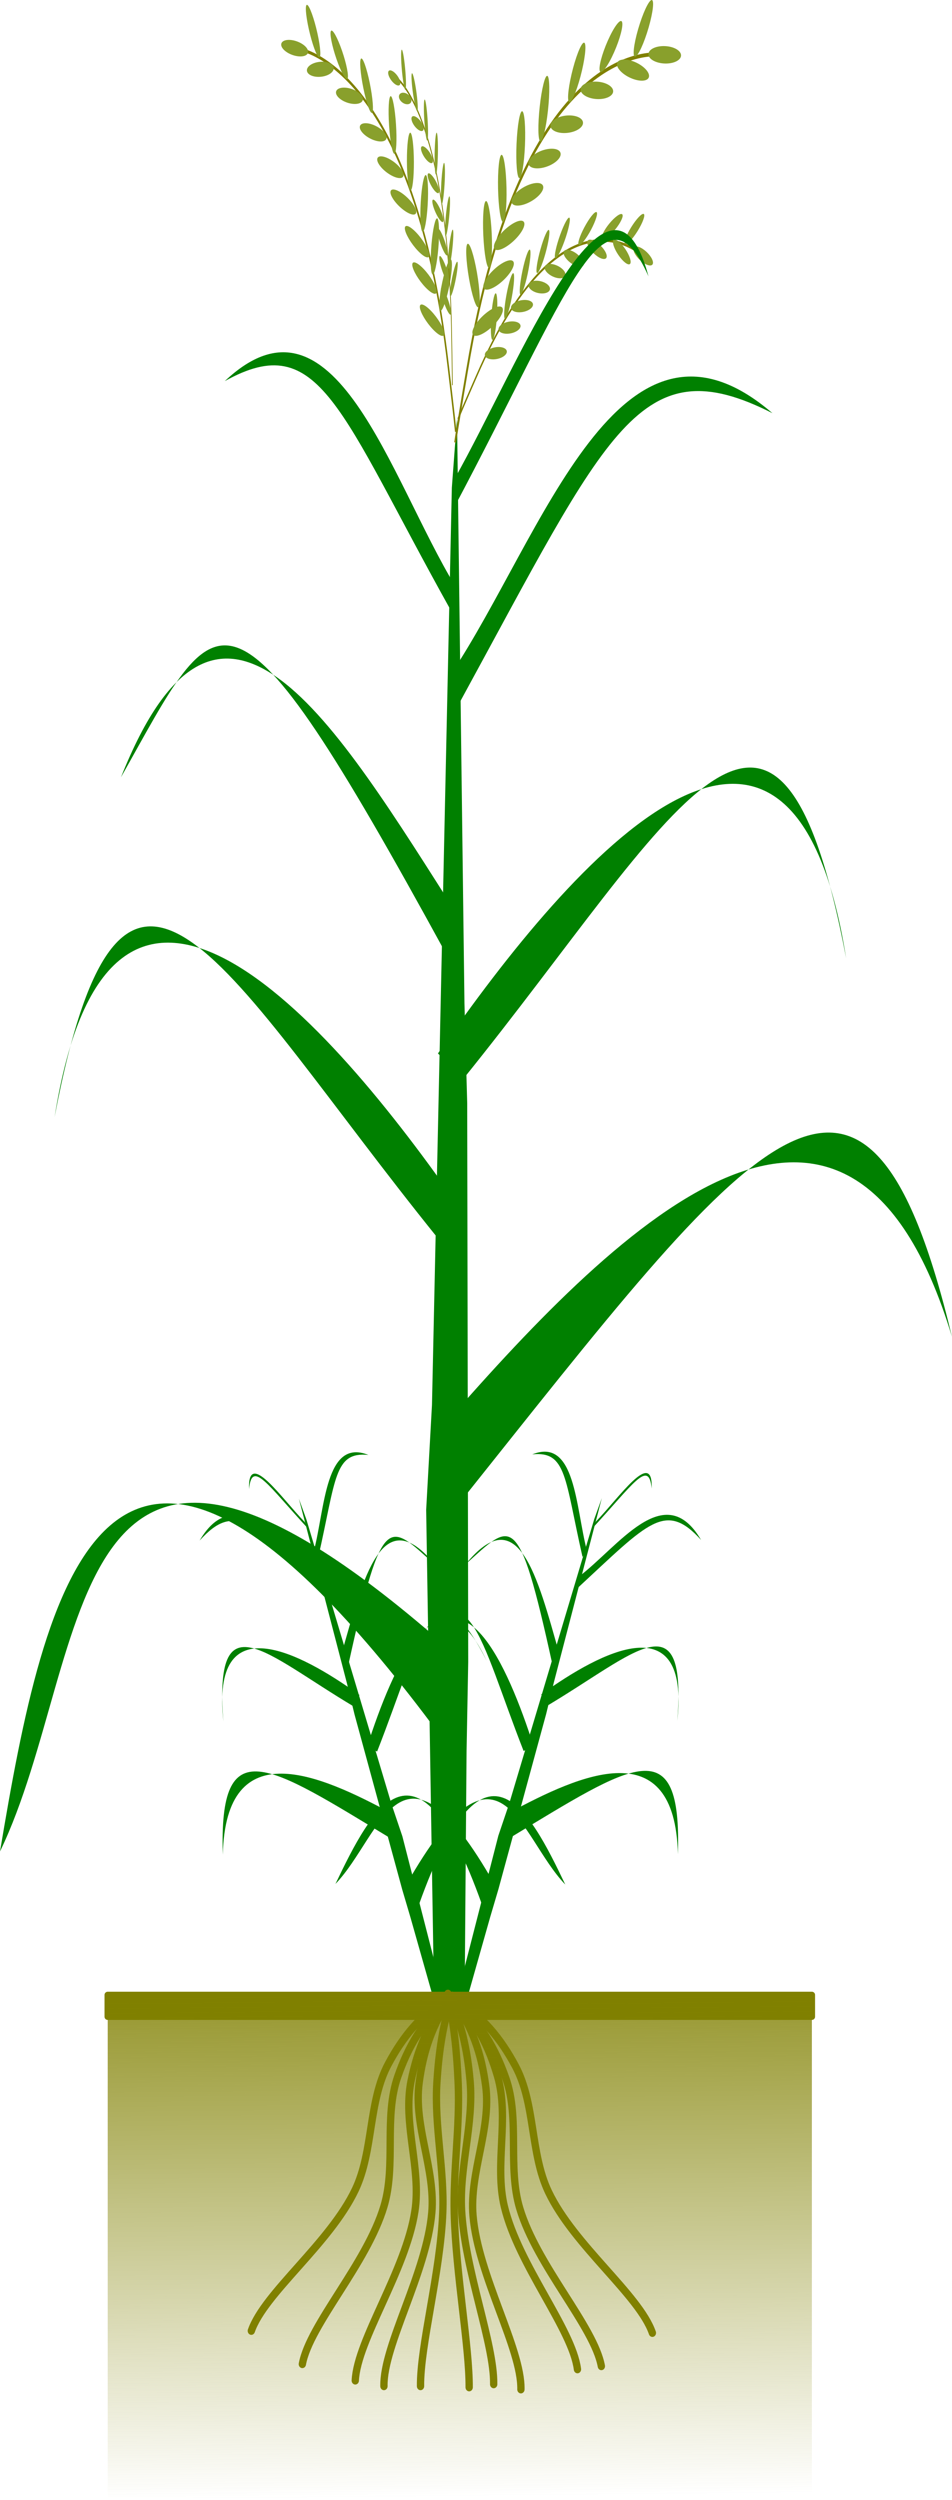 <svg xmlns="http://www.w3.org/2000/svg" viewBox="0 0 147.85 388.01"><defs><linearGradient id="a" y2="796.87" gradientUnits="userSpaceOnUse" x2="370.02" gradientTransform="matrix(.353 0 0 .447 -17.203 44.481)" y1="583.67" x1="368.26"><stop offset="0" stop-color="olive"/><stop offset="1" stop-color="olive" stop-opacity="0"/></linearGradient></defs><path d="M70.173 75.694l.806-10.785 1.154 90.841.426 15.471.158 86.715-.257 13.847-.327 41.667h-4.67l-1.277-79.123.902-16.281z" fill="green"/><path d="M68.017 222.254c26.984-31.044 63.633-68.385 79.829-14.764-13.495-56.284-30.811-31.428-76.694 26.047zM71.46 142.664c-19.776-31.04-37.231-60.796-52.675-22.02 15.458-27.402 16.268-35.186 50.377 27.184zM70.007 104.674c14.297-21.43 26.217-60.975 49.957-40.543-20.61-10.467-25.44 2.538-48.779 45.273z" fill="green"/><path d="M261.47 60.418c2.538-8.52 14.397-42.685 17.277-50.479 66.78-180.71 220.54-170.3 223.34-170.1" stroke="olive" stroke-width="2.166" fill="none" transform="matrix(.133 0 0 .273 35.91 52.2)"/><path d="M75.491 48.59c1.303-1.05 2.467-1.339 2.599-.644.132.695-.817 2.11-2.12 3.16-1.302 1.05-2.466 1.338-2.598.643-.132-.695.817-2.11 2.12-3.16zM77.195 41.419c1.303-1.05 2.466-1.338 2.599-.643.132.695-.817 2.11-2.12 3.16-1.303 1.05-2.466 1.338-2.598.643-.133-.695.816-2.11 2.119-3.16zM78.834 35.272c1.302-1.05 2.466-1.338 2.598-.643.133.694-.816 2.11-2.12 3.16-1.302 1.05-2.465 1.338-2.598.643-.132-.695.817-2.11 2.12-3.16zM81.757 28.838c1.364-.641 2.535-.57 2.616.157.08.728-.96 1.837-2.324 2.478s-2.535.57-2.616-.158c-.08-.728.96-1.837 2.324-2.477zM84.473 23.268c1.386-.405 2.55-.135 2.601.604.051.74-1.03 1.667-2.416 2.072s-2.55.134-2.6-.605c-.052-.739 1.03-1.666 2.415-2.071zM87.986 17.932c1.398-.126 2.545.377 2.56 1.122.016.746-1.104 1.453-2.502 1.579-1.398.126-2.544-.377-2.56-1.122-.016-.746 1.105-1.453 2.502-1.579zM92.714 12.673c1.399.079 2.525.747 2.515 1.493-.01.746-1.152 1.288-2.55 1.21-1.4-.079-2.525-.747-2.515-1.493.01-.746 1.151-1.288 2.55-1.21zM98.432 9.553c1.375.534 2.435 1.561 2.368 2.295-.067.733-1.237.895-2.612.361s-2.435-1.561-2.368-2.294c.068-.734 1.237-.896 2.612-.362zM103.25 7.155c1.399.053 2.527.7 2.52 1.447-.006.746-1.145 1.308-2.544 1.256-1.4-.053-2.528-.7-2.522-1.446.007-.747 1.147-1.31 2.546-1.257zM74.074 42.31c-.469-2.713-1.126-4.708-1.468-4.458-.342.25-.239 2.652.23 5.364.47 2.712 1.127 4.708 1.47 4.458.34-.25.237-2.652-.232-5.365zM76.368 36.264c.133 2.866-.052 5.246-.413 5.317-.36.072-.762-2.194-.895-5.06-.133-2.866.051-5.247.413-5.318.36-.07.761 2.195.895 5.06zM78.663 29.178c.062 2.876-.181 5.235-.544 5.268-.362.033-.707-2.272-.769-5.147-.062-2.877.181-5.235.544-5.268.362-.033.706 2.271.769 5.147zM81.529 22.578c-.123 2.867-.515 5.14-.877 5.074-.36-.066-.554-2.443-.432-5.311.123-2.868.515-5.14.877-5.074.36.065.554 2.443.432 5.31zM85.1 17.16c-.305 2.81-.84 4.955-1.194 4.793-.354-.163-.393-2.573-.088-5.382s.84-4.955 1.194-4.793c.354.163.394 2.573.088 5.382zM90.147 11.888c-.672 2.525-1.475 4.28-1.793 3.923-.318-.36-.03-2.697.641-5.222.672-2.524 1.475-4.28 1.793-3.922.319.358.032 2.696-.64 5.22zM95.367 8.126c-.944 2.127-1.926 3.442-2.193 2.939-.268-.503.28-2.635 1.223-4.76.943-2.127 1.925-3.443 2.193-2.94.268.504-.28 2.635-1.223 4.761zM100.466 5.15c-.778 2.394-1.653 3.997-1.955 3.582-.302-.415.085-2.691.863-5.084s1.653-3.997 1.954-3.582c.302.415-.084 2.692-.862 5.085z" fill="#89a02c"/><g><path d="M261.47 60.418c2.538-8.52 14.397-42.685 17.277-50.479 66.78-180.71 220.54-170.3 223.34-170.1" stroke="olive" stroke-width="2.166" fill="none" transform="matrix(.08 .059 -.042 .18 52.746 38.74)"/><path d="M77.057 53.881c.944-.116 1.686.21 1.658.726-.027.517-.815 1.03-1.76 1.146-.943.117-1.686-.209-1.658-.726.028-.517.816-1.03 1.76-1.146zM79.186 49.905c.943-.116 1.686.21 1.658.726-.028.517-.815 1.03-1.76 1.147-.943.116-1.686-.21-1.658-.726.028-.517.816-1.03 1.76-1.147zM81.117 46.576c.944-.116 1.687.209 1.66.726-.029.517-.816 1.03-1.76 1.146-.944.116-1.687-.209-1.659-.726.028-.517.816-1.03 1.76-1.146zM83.865 43.625c.917.182 1.609.747 1.545 1.263-.064.515-.86.786-1.777.605s-1.61-.746-1.545-1.262c.064-.516.86-.787 1.777-.606zM86.354 41.154c.894.346 1.551 1.04 1.468 1.55-.084.51-.876.643-1.77.297s-1.55-1.04-1.467-1.55c.083-.51.875-.643 1.77-.297zM89.286 39.19c.858.535 1.468 1.374 1.363 1.873-.106.499-.887.47-1.745-.067-.859-.535-1.47-1.374-1.363-1.873.105-.5.886-.47 1.745.067zM92.934 37.813c.828.671 1.4 1.61 1.28 2.098-.122.488-.89.34-1.718-.331-.827-.67-1.4-1.61-1.279-2.098.121-.488.89-.34 1.717.331zM96.847 38.286c.743.961 1.22 2.108 1.067 2.562-.154.454-.88.043-1.623-.917-.743-.961-1.22-2.108-1.067-2.562.154-.454.88-.043 1.623.917zM100.108 38.838c.832.654 1.409 1.58 1.29 2.07-.12.49-.89.356-1.721-.298-.832-.654-1.41-1.581-1.29-2.07.12-.49.89-.356 1.721.298zM77.175 49.111c.137-1.997.05-3.604-.193-3.59-.244.013-.552 1.643-.69 3.64-.136 1.997-.05 3.605.194 3.59.244-.013.552-1.643.69-3.64zM79.485 46.138c-.363 1.95-.84 3.439-1.069 3.326-.227-.113-.118-1.785.244-3.735s.84-3.438 1.068-3.325c.228.113.119 1.785-.243 3.734zM81.955 42.48c-.406 1.925-.916 3.373-1.139 3.235-.222-.139-.073-1.812.333-3.736.406-1.925.916-3.373 1.14-3.235.222.139.073 1.812-.334 3.736zM84.694 39.395c-.516 1.838-1.102 3.162-1.31 2.96-.206-.204.045-1.858.561-3.696.516-1.837 1.102-3.162 1.309-2.959.207.203-.044 1.858-.56 3.695zM87.673 37.403c-.617 1.718-1.269 2.896-1.456 2.632-.187-.264.16-1.87.778-3.589s1.268-2.897 1.456-2.633c.187.265-.161 1.872-.778 3.59zM91.515 36.159c-.793 1.368-1.545 2.171-1.681 1.794-.136-.378.397-1.793 1.19-3.16.793-1.369 1.546-2.172 1.682-1.794.135.377-.398 1.792-1.19 3.16zM95.228 35.988c-.894.985-1.687 1.418-1.77.968-.083-.45.575-1.614 1.469-2.6.894-.984 1.686-1.417 1.77-.967.083.45-.575 1.614-1.47 2.6zM98.747 36.283c-.836 1.234-1.609 1.904-1.726 1.497-.117-.408.466-1.738 1.302-2.972.837-1.234 1.61-1.905 1.726-1.497.117.407-.466 1.737-1.302 2.972z" fill="#89a02c"/></g><g><path d="M261.47 60.418c2.538-8.52 14.397-42.685 17.277-50.479 66.78-180.71 220.54-170.3 223.34-170.1" stroke="olive" stroke-width="2.166" fill="none" transform="matrix(-.109 -.034 -.009 .232 99.827 61.889)"/><path d="M67.336 48.687c-1.04-1.227-1.99-1.77-2.12-1.212-.132.557.605 2.004 1.644 3.231 1.04 1.227 1.99 1.77 2.12 1.213.132-.558-.605-2.005-1.644-3.232zM66.161 42.149c-1.04-1.227-1.988-1.77-2.12-1.213-.13.558.606 2.005 1.645 3.232 1.04 1.227 1.989 1.77 2.12 1.212.131-.557-.605-2.004-1.645-3.231zM65.008 36.498c-1.04-1.227-1.989-1.77-2.12-1.212-.131.557.605 2.004 1.645 3.231 1.04 1.227 1.989 1.77 2.12 1.213.131-.558-.605-2.005-1.645-3.232zM62.806 30.274c-1.103-.894-2.07-1.134-2.16-.535-.09.599.731 1.809 1.835 2.703s2.07 1.134 2.16.535c.09-.598-.732-1.808-1.835-2.703zM60.746 24.84c-1.128-.7-2.096-.768-2.162-.152-.065.616.796 1.682 1.924 2.381s2.097.767 2.162.151c.066-.616-.795-1.682-1.924-2.38zM58.023 19.4c-1.148-.465-2.108-.331-2.145.3-.037.63.864 1.518 2.011 1.983 1.148.465 2.108.33 2.145-.3.037-.63-.864-1.518-2.011-1.983zM54.296 13.714c-1.154-.291-2.103-.01-2.119.627-.016.637.908 1.39 2.062 1.682 1.155.291 2.104.01 2.12-.627.016-.637-.908-1.39-2.063-1.682zM49.686 9.596c-1.15.102-2.056.705-2.024 1.346.032.642.99 1.079 2.14.976 1.15-.102 2.056-.705 2.024-1.347-.032-.64-.99-1.078-2.14-.975zM45.794 6.322c-1.154-.313-2.105-.05-2.123.586-.019.637.902 1.407 2.056 1.72 1.154.314 2.105.051 2.123-.585.019-.637-.902-1.407-2.056-1.72zM68.704 43.705c.473-2.188 1.079-3.718 1.352-3.418.274.3.112 2.318-.362 4.506-.473 2.188-1.078 3.719-1.352 3.418-.273-.3-.111-2.318.362-4.506zM67.008 37.973c-.202 2.405-.126 4.478.17 4.631.295.153.697-1.672.899-4.077.201-2.405.125-4.478-.17-4.631-.295-.153-.698 1.672-.9 4.077zM65.344 31.356c-.143 2.432-.018 4.501.28 4.622.297.121.654-1.752.797-4.184.143-2.431.018-4.5-.28-4.622-.297-.12-.654 1.753-.797 4.184zM63.194 25.005c.01 2.472.26 4.506.56 4.543.3.037.535-1.937.525-4.41-.009-2.471-.26-4.505-.56-4.542-.299-.037-.534 1.937-.525 4.41zM60.425 19.481c.162 2.47.533 4.432.83 4.384.297-.048.407-2.089.245-4.558s-.534-4.431-.83-4.383c-.297.048-.407 2.088-.245 4.557zM56.436 13.703c.473 2.32 1.078 4.02 1.352 3.797.273-.224.112-2.287-.361-4.608-.473-2.32-1.079-4.02-1.352-3.797-.274.224-.112 2.287.36 4.608zM52.257 9.166c.709 2.05 1.476 3.422 1.712 3.062.237-.36-.146-2.314-.855-4.365-.71-2.05-1.476-3.421-1.713-3.062-.237.36.146 2.314.856 4.365zM48.151 5.329c.565 2.235 1.234 3.824 1.496 3.548.262-.276.016-2.312-.548-4.548-.564-2.235-1.234-3.824-1.496-3.548-.261.276-.016 2.312.548 4.548z" fill="#89a02c"/></g><g><path d="M261.47 60.418c2.538-8.52 14.397-42.685 17.277-50.479 66.78-180.71 220.54-170.3 223.34-170.1" stroke="olive" stroke-width="2.166" fill="none" transform="matrix(-.049 -.048 -.014 .164 83.913 62.424)"/><path d="M69.42 46.076c-.428-1.097-.845-1.687-.93-1.317-.086.37.192 1.557.62 2.654.429 1.097.845 1.686.93 1.317.086-.37-.192-1.558-.62-2.654zM69.163 41.165c-.428-1.097-.844-1.686-.93-1.317-.085.37.193 1.558.62 2.655.43 1.096.846 1.686.931 1.317.085-.37-.192-1.558-.62-2.655zM68.877 36.892c-.428-1.097-.844-1.687-.93-1.317-.085.369.193 1.557.62 2.654.43 1.097.846 1.686.931 1.317.086-.37-.192-1.558-.62-2.654zM68.13 31.985c-.472-.873-.91-1.25-.979-.842-.068.407.26 1.445.733 2.318s.91 1.25.978.843c.068-.408-.26-1.446-.732-2.319zM67.414 27.672c-.493-.74-.939-.994-.996-.57-.058.425.295 1.37.787 2.108s.94.995.997.57c.057-.425-.295-1.369-.788-2.108zM66.39 23.213c-.512-.576-.963-.685-1.008-.244-.045.442.334 1.267.846 1.843.511.577.963.686 1.008.245.045-.442-.334-1.267-.846-1.844zM64.912 18.366c-.523-.455-.975-.457-1.01-.006-.036.45.359 1.184.882 1.639.523.454.975.457 1.01.006.036-.451-.359-1.185-.882-1.64zM62.955 14.445c-.538-.172-.985.064-.999.528-.013.464.412.98.95 1.153.538.172.985-.064.998-.528.014-.464-.411-.98-.95-1.153zM61.293 11.281c-.522-.47-.974-.486-1.01-.036-.037.45.356 1.196.878 1.666.521.47.974.485 1.01.036.037-.45-.356-1.196-.878-1.666zM70.274 42.817c.316-1.458.665-2.42.778-2.147.114.273-.05 1.676-.366 3.135-.316 1.458-.664 2.42-.778 2.147-.114-.273.05-1.676.366-3.135zM69.74 38.37c-.2 1.67-.255 3.165-.125 3.337.13.172.397-1.043.597-2.714.2-1.671.255-3.165.125-3.337-.13-.172-.397 1.043-.597 2.714zM69.26 33.299c-.174 1.702-.207 3.204-.074 3.353.132.15.38-1.109.554-2.811.174-1.702.207-3.204.075-3.354-.133-.15-.381 1.11-.555 2.812zM68.542 28.313c-.104 1.764-.078 3.267.06 3.357.137.09.333-1.266.438-3.03.105-1.764.078-3.267-.06-3.357-.137-.09-.333 1.266-.438 3.03zM67.501 23.785c-.034 1.794.052 3.272.192 3.301.14.03.28-1.401.315-3.196s-.053-3.272-.192-3.301c-.14-.03-.281 1.401-.315 3.196zM65.905 18.814c.117 1.755.323 3.096.46 2.995.137-.1.153-1.606.036-3.36-.118-1.756-.323-3.096-.46-2.996-.137.102-.153 1.606-.036 3.361zM64.166 14.688c.239 1.613.534 2.754.66 2.548.126-.205.034-1.68-.205-3.293-.238-1.613-.534-2.754-.66-2.548-.125.206-.033 1.68.205 3.293zM62.43 11.077c.164 1.713.405 2.989.538 2.848.134-.141.11-1.645-.054-3.358-.163-1.714-.403-2.99-.537-2.848-.134.14-.11 1.644.054 3.358z" fill="#89a02c"/></g><path d="M70.763 91.074c-10.259-16.87-18.814-48.009-35.853-31.92 14.79-8.243 17.739 4.479 35.185 35.72z" fill="green"/><g fill="green"><path d="M79.006 281.389c11.124-6.004 25.818-12.647 26.274 6.383.62-19.493-6.944-14.093-26.263-2.416z"/><path d="M92.29 235.774l1.18-3.268-7.453 28.617-1.198 4.906-7.411 27.187-1.272 4.302-3.687 13.008-1.463-.644 6.407-24.963 1.683-4.976z"/><path d="M86.931 256.932c-3.524-12.452-6.432-24.182-14.606-14.164 7.2-6.452 8.123-8.778 13.443 15.465zM89.745 244.829c6.323-4.742 13.46-15.485 19.14-5.81-5.556-6.122-8.189-2.714-19.178 7.454zM91.152 240.675c-1.762-6.702-1.764-17.636-8.485-14.947 5.342-.542 5.023 3.724 7.8 15.916zM76.76 292.375c-14.554-25.547-17.42-7.498-24.664.03 5.688-11.909 12.65-25.093 22.711 3.073zM82.889 271.065c-4.043-12.68-11.311-28.992-18.59-13.368 8.2-16.155 10.185-3.33 17.017 14.06zM84.06 262.986c9.384-6.77 23.077-13.853 21.13 4.119 1.486-19.112-6.356-10.612-20.235-2.342zM92.572 236.128c3.545-3.629 8.872-11.444 8.635-5.094-.445-4.655-2.898-.635-9.281 6.251z"/></g><path d="M70.215 256.354C8.787 201.85 14.744 256.841 0 287.364c6.886-41.048 16.4-87.324 67.08-19.727zM70.56 74.387c10.191-18.068 24.124-53.963 30.154-31.493-6.89-15.522-12.29 2.233-30.246 35.987zM71.873 188.154c-21.43-31.04-54.884-68.38-63.397-14.76 10.718-56.28 26.402-22.25 59.457 18.7zM68.017 163.504c21.427-31.04 54.887-68.38 63.397-14.76-10.72-56.28-26.4-22.25-59.458 18.7z" fill="green"/><g fill="green"><path d="M60.88 281.479c-11.125-6.004-25.819-12.647-26.275 6.383-.62-19.493 6.944-14.093 26.263-2.416z"/><path d="M47.595 235.864l-1.18-3.268 7.453 28.617 1.198 4.906 7.411 27.187 1.272 4.302 3.687 13.008 1.463-.644-6.407-24.963-1.683-4.976z"/><path d="M52.954 257.022c3.524-12.452 6.432-24.182 14.606-14.164-7.2-6.452-8.123-8.778-13.443 15.465zM50.14 244.919c-6.323-4.742-13.46-15.485-19.14-5.81 5.556-6.122 8.189-2.714 19.178 7.454zM48.733 240.765c1.762-6.702 1.764-17.636 8.485-14.947-5.342-.542-5.023 3.724-7.8 15.916zM63.125 292.465c14.554-25.547 17.42-7.498 24.664.03-5.688-11.909-12.65-25.093-22.711 3.073zM56.996 271.155c4.043-12.68 11.311-28.992 18.59-13.368-8.2-16.155-10.185-3.33-17.017 14.06zM55.825 263.076c-9.384-6.77-23.077-13.853-21.13 4.119-1.486-19.112 6.356-10.612 20.235-2.342zM47.313 236.218c-3.545-3.629-8.872-11.444-8.635-5.094.445-4.655 2.898-.635 9.281 6.251z"/></g><g stroke="olive" stroke-width="3.702" stroke-linejoin="round" stroke-linecap="round" fill="none"><path d="M280.44 634.36c-11.123 12.161-16.564 24.611-19.72 38.759-4.365 19.568 5.273 40.352 1.905 60.115-4.677 27.447-29.175 59.249-30.146 77.897" transform="matrix(.307 0 0 .337 -16.195 96.124)"/><path d="M281.55 633.86c-10.18 12.961-14.672 25.784-16.759 40.129-2.886 19.84 8.284 39.843 6.407 59.803-2.606 27.72-24.65 61.27-24.22 79.938M281.7 635.34c10.18 12.961 14.672 25.784 16.759 40.129 2.886 19.84-8.284 39.843-6.407 59.803 2.606 27.72 24.65 61.27 24.22 79.938" transform="matrix(.307 0 0 .337 -16.195 96.124)"/><path d="M281.35 634.16c12.163 11.121 18.692 23.037 23.097 36.847 6.092 19.1-1.655 40.661 3.462 60.046 7.105 26.92 34.34 56.413 36.97 74.899" transform="matrix(.307 0 0 .337 -16.195 96.124)"/><path d="M281.7 635.34c10.18 12.961 14.672 25.784 16.759 40.129 2.886 19.84-8.284 39.843-6.407 59.803 2.606 27.72 24.65 61.27 24.22 79.938" transform="matrix(.299 -.074 .068 .329 -56.606 122.445)"/><path d="M281.35 634.16c12.163 11.121 18.692 23.037 23.097 36.847 6.092 19.1-1.655 40.661 3.462 60.046 7.105 26.92 34.34 56.413 36.97 74.899" transform="matrix(.299 -.074 .068 .329 -56.606 122.445)"/><path d="M281.7 635.34c10.18 12.961 14.672 25.784 16.759 40.129 2.886 19.84-8.284 39.843-6.407 59.803 2.606 27.72 24.65 61.27 24.22 79.938" transform="matrix(-.299 -.074 -.068 .329 196.957 122.125)"/><path d="M281.35 634.16c12.163 11.121 18.692 23.037 23.097 36.847 6.092 19.1-1.655 40.661 3.462 60.046 7.105 26.92 34.34 56.413 36.97 74.899" transform="matrix(-.299 -.074 -.068 .329 196.957 122.125)"/><path d="M279.33 632.97c6.822 12.961 9.832 25.784 11.23 40.129 1.934 19.84-5.551 39.843-4.293 59.803 1.746 27.72 16.518 61.27 16.23 79.938" transform="matrix(.307 0 0 .337 -16.195 96.124)"/><path d="M279.33 634.39c3.17 12.961 4.568 25.784 5.218 40.129.898 19.84-2.58 39.843-1.995 59.803.811 27.72 7.675 61.27 7.541 79.938" transform="matrix(.307 0 0 .337 -16.195 96.124)"/><path d="M281.55 633.86c-4.73 12.961-6.817 25.784-7.786 40.129-1.341 19.84 3.848 39.843 2.976 59.803-1.21 27.72-11.453 61.27-11.254 79.938" transform="matrix(.307 0 0 .337 -16.195 96.124)"/></g><path stroke-linejoin="round" stroke="olive" stroke-linecap="round" stroke-width=".991" fill="olive" d="M16.728 309.624h109.36v3.387H16.728z"/><path fill="url(#a)" d="M30.474 323.03h109.36v78.388H30.474z" transform="translate(-13.746 -13.406)"/></svg>